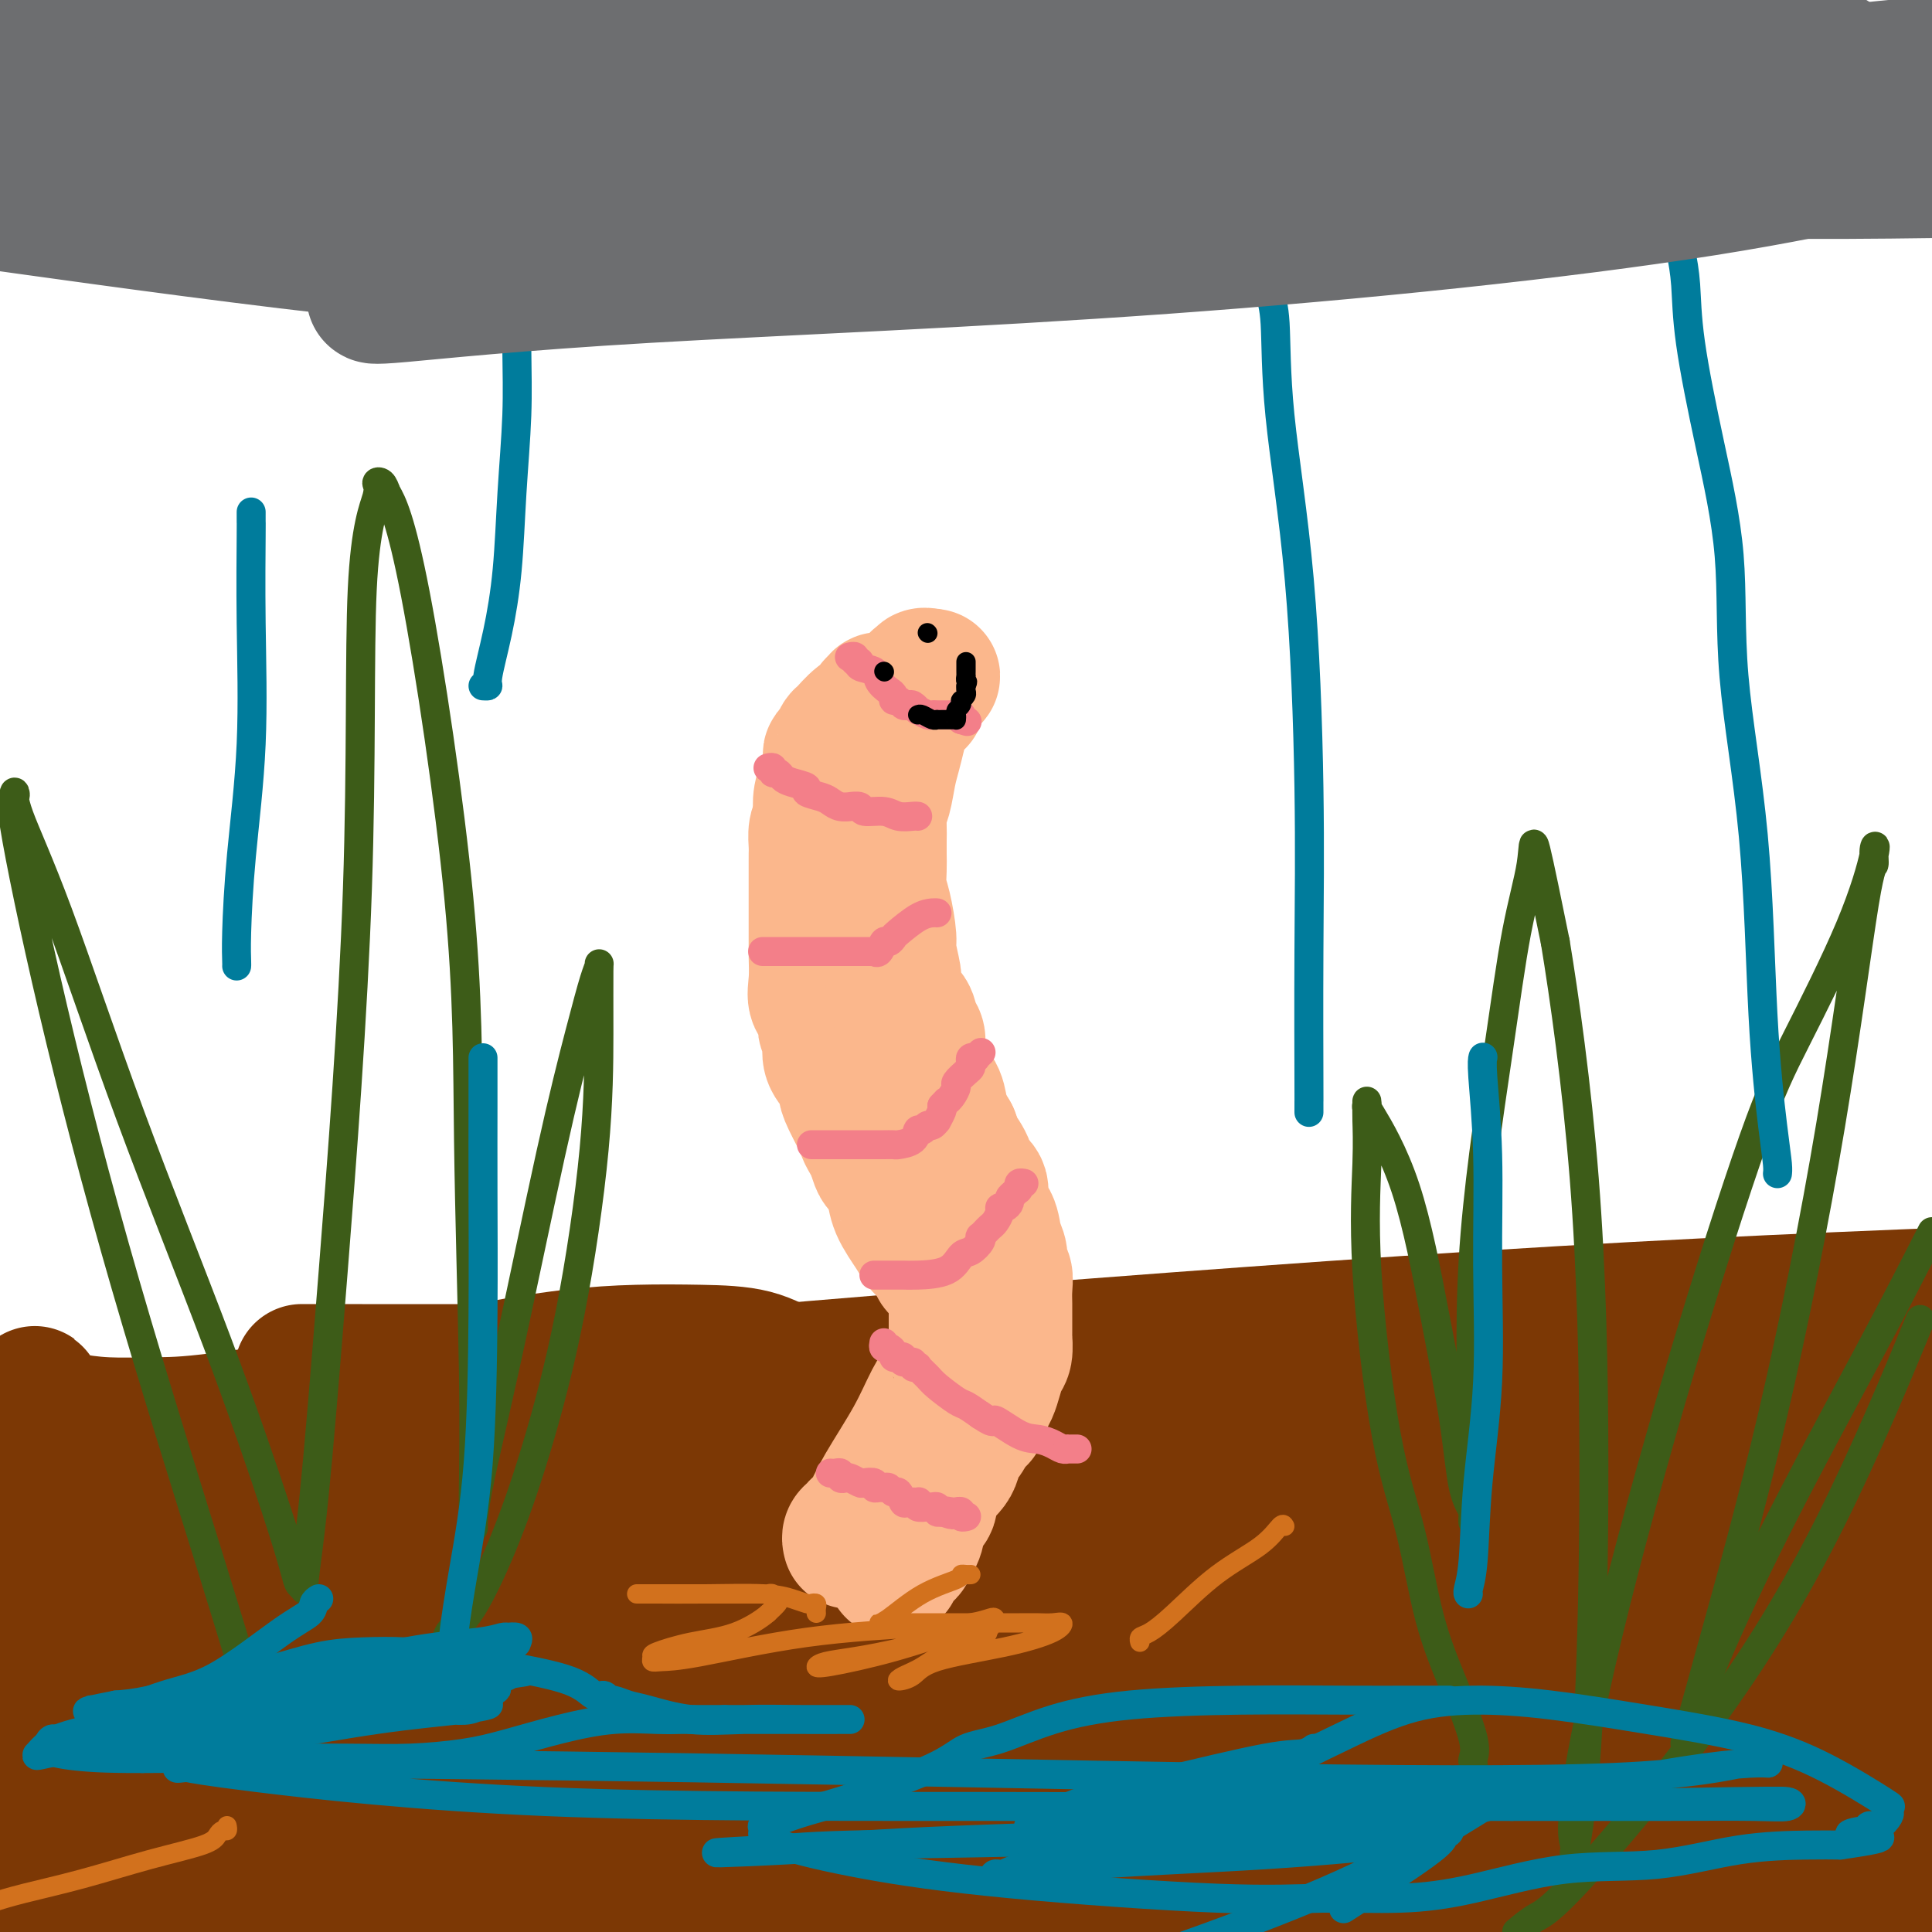 <svg viewBox='0 0 400 400' version='1.1' xmlns='http://www.w3.org/2000/svg' xmlns:xlink='http://www.w3.org/1999/xlink'><g fill='none' stroke='#7C3805' stroke-width='28' stroke-linecap='round' stroke-linejoin='round'><path d='M137,289c-0.031,-0.170 -0.062,-0.340 -1,0c-0.938,0.340 -2.782,1.190 -4,2c-1.218,0.810 -1.810,1.582 -6,3c-4.190,1.418 -11.979,3.483 -21,6c-9.021,2.517 -19.275,5.485 -33,9c-13.725,3.515 -30.921,7.576 -44,11c-13.079,3.424 -22.039,6.212 -31,9'/><path d='M7,373c-1.569,-0.285 -3.138,-0.569 0,0c3.138,0.569 10.982,1.992 19,3c8.018,1.008 16.208,1.603 29,2c12.792,0.397 30.186,0.597 46,0c15.814,-0.597 30.049,-1.991 50,-3c19.951,-1.009 45.618,-1.633 61,-2c15.382,-0.367 20.477,-0.476 27,-1c6.523,-0.524 14.473,-1.464 22,-2c7.527,-0.536 14.631,-0.668 22,-1c7.369,-0.332 15.004,-0.862 22,-1c6.996,-0.138 13.354,0.117 20,0c6.646,-0.117 13.580,-0.607 19,-1c5.420,-0.393 9.325,-0.688 14,-1c4.675,-0.312 10.119,-0.640 14,-1c3.881,-0.360 6.199,-0.751 10,-1c3.801,-0.249 9.086,-0.357 14,-1c4.914,-0.643 9.457,-1.822 14,-3'/><path d='M359,380c3.853,-0.505 7.706,-1.010 0,0c-7.706,1.010 -26.970,3.535 -44,5c-17.030,1.465 -31.826,1.871 -43,2c-11.174,0.129 -18.725,-0.017 -25,0c-6.275,0.017 -11.275,0.198 -15,0c-3.725,-0.198 -6.174,-0.773 -8,-1c-1.826,-0.227 -3.028,-0.104 -4,0c-0.972,0.104 -1.715,0.189 -2,0c-0.285,-0.189 -0.112,-0.653 0,-1c0.112,-0.347 0.163,-0.576 3,-1c2.837,-0.424 8.462,-1.041 17,-2c8.538,-0.959 19.991,-2.258 37,-3c17.009,-0.742 39.574,-0.926 62,-1c22.426,-0.074 44.713,-0.037 67,0'/><path d='M345,387c6.991,0.001 13.982,0.001 0,0c-13.982,-0.001 -48.937,-0.004 -75,0c-26.063,0.004 -43.234,0.015 -54,0c-10.766,-0.015 -15.127,-0.056 -18,0c-2.873,0.056 -4.259,0.209 -4,0c0.259,-0.209 2.164,-0.780 3,-1c0.836,-0.220 0.602,-0.089 6,0c5.398,0.089 16.426,0.137 33,0c16.574,-0.137 38.693,-0.460 63,1c24.307,1.460 50.802,4.703 70,7c19.198,2.297 31.099,3.649 43,5'/><path d='M186,397c4.313,0.398 8.625,0.797 0,0c-8.625,-0.797 -30.188,-2.788 -44,-4c-13.812,-1.212 -19.872,-1.644 -26,-2c-6.128,-0.356 -12.325,-0.635 -18,-1c-5.675,-0.365 -10.827,-0.815 -16,-1c-5.173,-0.185 -10.367,-0.106 -16,0c-5.633,0.106 -11.706,0.240 -15,0c-3.294,-0.240 -3.808,-0.852 -4,-1c-0.192,-0.148 -0.060,0.170 0,0c0.060,-0.170 0.049,-0.826 0,-1c-0.049,-0.174 -0.135,0.134 2,0c2.135,-0.134 6.492,-0.709 7,-1c0.508,-0.291 -2.834,-0.299 11,0c13.834,0.299 44.844,0.903 71,2c26.156,1.097 47.457,2.685 69,4c21.543,1.315 43.329,2.356 57,3c13.671,0.644 19.229,0.891 22,1c2.771,0.109 2.757,0.080 3,0c0.243,-0.080 0.745,-0.211 1,0c0.255,0.211 0.265,0.764 0,1c-0.265,0.236 -0.803,0.156 -1,0c-0.197,-0.156 -0.053,-0.388 -3,0c-2.947,0.388 -8.985,1.397 -20,2c-11.015,0.603 -27.008,0.802 -43,1'/><path d='M4,396c2.750,0.417 5.500,0.833 0,0c-5.500,-0.833 -19.250,-2.917 -33,-5'/><path d='M14,355c-1.722,0.404 -3.445,0.808 0,0c3.445,-0.808 12.057,-2.829 18,-4c5.943,-1.171 9.216,-1.492 13,-2c3.784,-0.508 8.077,-1.202 11,-2c2.923,-0.798 4.475,-1.699 5,-2c0.525,-0.301 0.022,-0.000 0,0c-0.022,0.000 0.437,-0.299 0,0c-0.437,0.299 -1.769,1.196 -3,2c-1.231,0.804 -2.361,1.514 -6,3c-3.639,1.486 -9.787,3.746 -18,8c-8.213,4.254 -18.489,10.501 -27,15c-8.511,4.499 -15.255,7.249 -22,10'/><path d='M23,384c-3.435,0.348 -6.869,0.696 0,0c6.869,-0.696 24.042,-2.435 38,-4c13.958,-1.565 24.703,-2.955 33,-4c8.297,-1.045 14.147,-1.744 17,-2c2.853,-0.256 2.709,-0.068 3,0c0.291,0.068 1.019,0.017 1,0c-0.019,-0.017 -0.783,-0.000 -1,0c-0.217,0.000 0.113,-0.017 -2,0c-2.113,0.017 -6.669,0.066 -12,0c-5.331,-0.066 -11.435,-0.249 -23,-1c-11.565,-0.751 -28.590,-2.072 -44,-4c-15.410,-1.928 -29.205,-4.464 -43,-7'/><path d='M35,334c-6.147,0.536 -12.294,1.072 0,0c12.294,-1.072 43.028,-3.751 68,-5c24.972,-1.249 44.181,-1.066 62,-1c17.819,0.066 34.250,0.016 45,0c10.750,-0.016 15.821,0.003 20,0c4.179,-0.003 7.467,-0.026 10,0c2.533,0.026 4.311,0.102 3,0c-1.311,-0.102 -5.710,-0.381 -5,0c0.710,0.381 6.531,1.422 -11,0c-17.531,-1.422 -58.412,-5.306 -92,-8c-33.588,-2.694 -59.882,-4.198 -86,-6c-26.118,-1.802 -52.059,-3.901 -78,-6'/><path d='M68,298c-10.462,-1.359 -20.924,-2.718 0,0c20.924,2.718 73.234,9.513 99,13c25.766,3.487 24.989,3.666 27,4c2.011,0.334 6.811,0.824 9,1c2.189,0.176 1.768,0.037 2,0c0.232,-0.037 1.117,0.029 1,0c-0.117,-0.029 -1.236,-0.151 -5,0c-3.764,0.151 -10.174,0.577 -24,0c-13.826,-0.577 -35.069,-2.155 -59,-4c-23.931,-1.845 -50.552,-3.956 -79,-7c-28.448,-3.044 -58.724,-7.022 -89,-11'/><path d='M75,284c-10.842,-0.008 -21.684,-0.016 0,0c21.684,0.016 75.895,0.056 119,0c43.105,-0.056 75.104,-0.208 100,0c24.896,0.208 42.688,0.775 53,1c10.312,0.225 13.143,0.107 15,0c1.857,-0.107 2.738,-0.202 3,0c0.262,0.202 -0.097,0.702 0,1c0.097,0.298 0.648,0.395 -2,1c-2.648,0.605 -8.495,1.718 -22,3c-13.505,1.282 -34.667,2.734 -60,4c-25.333,1.266 -54.836,2.345 -83,3c-28.164,0.655 -54.990,0.884 -75,1c-20.010,0.116 -33.204,0.118 -40,0c-6.796,-0.118 -7.192,-0.355 -9,0c-1.808,0.355 -5.026,1.302 -2,0c3.026,-1.302 12.296,-4.854 33,-8c20.704,-3.146 52.844,-5.885 92,-9c39.156,-3.115 85.330,-6.604 126,-9c40.670,-2.396 75.835,-3.698 111,-5'/><path d='M364,292c7.005,-1.199 14.010,-2.398 0,0c-14.010,2.398 -49.035,8.394 -81,13c-31.965,4.606 -60.872,7.822 -86,10c-25.128,2.178 -46.479,3.316 -59,4c-12.521,0.684 -16.213,0.913 -18,1c-1.787,0.087 -1.669,0.033 -2,0c-0.331,-0.033 -1.109,-0.045 -1,0c0.109,0.045 1.107,0.147 2,0c0.893,-0.147 1.683,-0.545 12,-2c10.317,-1.455 30.162,-3.969 62,-6c31.838,-2.031 75.668,-3.580 120,-5c44.332,-1.420 89.166,-2.710 134,-4'/><path d='M305,340c8.386,-0.340 16.771,-0.679 0,0c-16.771,0.679 -58.700,2.378 -83,3c-24.300,0.622 -30.972,0.168 -35,0c-4.028,-0.168 -5.412,-0.049 -6,0c-0.588,0.049 -0.378,0.030 3,-2c3.378,-2.030 9.926,-6.070 28,-12c18.074,-5.930 47.674,-13.750 82,-20c34.326,-6.250 73.379,-10.928 105,-15c31.621,-4.072 55.811,-7.536 80,-11'/><path d='M343,338c5.820,-1.556 11.640,-3.113 0,0c-11.640,3.113 -40.741,10.894 -57,15c-16.259,4.106 -19.675,4.537 -22,5c-2.325,0.463 -3.558,0.957 -4,1c-0.442,0.043 -0.094,-0.365 1,-2c1.094,-1.635 2.934,-4.499 4,-6c1.066,-1.501 1.357,-1.641 5,-6c3.643,-4.359 10.637,-12.936 17,-20c6.363,-7.064 12.096,-12.613 18,-18c5.904,-5.387 11.978,-10.610 15,-13c3.022,-2.390 2.991,-1.945 3,-2c0.009,-0.055 0.058,-0.609 0,-1c-0.058,-0.391 -0.223,-0.617 0,1c0.223,1.617 0.834,5.078 0,10c-0.834,4.922 -3.114,11.304 -5,17c-1.886,5.696 -3.378,10.704 -5,15c-1.622,4.296 -3.375,7.879 -4,10c-0.625,2.121 -0.121,2.779 0,3c0.121,0.221 -0.141,0.005 0,0c0.141,-0.005 0.686,0.201 1,0c0.314,-0.201 0.398,-0.809 3,-3c2.602,-2.191 7.722,-5.965 13,-11c5.278,-5.035 10.715,-11.333 16,-17c5.285,-5.667 10.416,-10.705 14,-15c3.584,-4.295 5.619,-7.849 7,-10c1.381,-2.151 2.109,-2.900 1,-1c-1.109,1.900 -4.054,6.450 -7,11'/><path d='M357,301c-3.440,6.467 -9.041,17.634 -16,29c-6.959,11.366 -15.278,22.930 -22,35c-6.722,12.070 -11.848,24.645 -14,30c-2.152,5.355 -1.331,3.490 -1,3c0.331,-0.490 0.171,0.394 0,1c-0.171,0.606 -0.351,0.935 1,0c1.351,-0.935 4.235,-3.132 9,-9c4.765,-5.868 11.410,-15.407 22,-28c10.590,-12.593 25.125,-28.242 35,-39c9.875,-10.758 15.090,-16.627 19,-20c3.910,-3.373 6.516,-4.250 8,-6c1.484,-1.750 1.845,-4.372 1,-1c-0.845,3.372 -2.895,12.739 -5,21c-2.105,8.261 -4.263,15.415 -6,22c-1.737,6.585 -3.051,12.601 -4,16c-0.949,3.399 -1.533,4.182 -2,5c-0.467,0.818 -0.819,1.671 -1,2c-0.181,0.329 -0.192,0.133 1,-2c1.192,-2.133 3.585,-6.203 5,-10c1.415,-3.797 1.850,-7.322 3,-11c1.150,-3.678 3.015,-7.510 4,-10c0.985,-2.490 1.089,-3.636 1,-5c-0.089,-1.364 -0.370,-2.944 0,-3c0.370,-0.056 1.391,1.413 0,6c-1.391,4.587 -5.196,12.294 -9,20'/><path d='M386,347c-4.107,9.248 -9.875,19.369 -15,27c-5.125,7.631 -9.606,12.771 -12,16c-2.394,3.229 -2.701,4.547 -3,5c-0.299,0.453 -0.589,0.040 -1,0c-0.411,-0.040 -0.944,0.291 -1,0c-0.056,-0.291 0.363,-1.205 -1,-4c-1.363,-2.795 -4.508,-7.473 -6,-10c-1.492,-2.527 -1.330,-2.905 -2,-3c-0.670,-0.095 -2.173,0.094 -3,0c-0.827,-0.094 -0.978,-0.469 -3,-1c-2.022,-0.531 -5.916,-1.218 -12,-2c-6.084,-0.782 -14.360,-1.659 -27,-2c-12.640,-0.341 -29.646,-0.145 -47,0c-17.354,0.145 -35.057,0.240 -49,1c-13.943,0.760 -24.124,2.184 -32,3c-7.876,0.816 -13.445,1.023 -16,1c-2.555,-0.023 -2.095,-0.277 -3,0c-0.905,0.277 -3.176,1.085 -1,0c2.176,-1.085 8.800,-4.064 24,-8c15.200,-3.936 38.977,-8.829 70,-13c31.023,-4.171 69.292,-7.620 100,-10c30.708,-2.380 53.854,-3.690 77,-5'/><path d='M370,354c4.093,-0.279 8.185,-0.558 0,0c-8.185,0.558 -28.649,1.953 -43,3c-14.351,1.047 -22.591,1.744 -29,2c-6.409,0.256 -10.987,0.069 -14,0c-3.013,-0.069 -4.461,-0.021 -6,0c-1.539,0.021 -3.167,0.016 -4,0c-0.833,-0.016 -0.869,-0.041 -1,0c-0.131,0.041 -0.357,0.148 -1,0c-0.643,-0.148 -1.704,-0.551 2,-2c3.704,-1.449 12.174,-3.943 22,-7c9.826,-3.057 21.007,-6.676 31,-9c9.993,-2.324 18.797,-3.353 23,-4c4.203,-0.647 3.806,-0.913 4,-1c0.194,-0.087 0.978,0.003 1,0c0.022,-0.003 -0.718,-0.101 -1,0c-0.282,0.101 -0.108,0.400 -3,2c-2.892,1.600 -8.852,4.503 -17,8c-8.148,3.497 -18.486,7.590 -31,12c-12.514,4.410 -27.205,9.137 -42,13c-14.795,3.863 -29.693,6.862 -49,9c-19.307,2.138 -43.022,3.417 -57,4c-13.978,0.583 -18.218,0.472 -24,0c-5.782,-0.472 -13.105,-1.303 -20,-2c-6.895,-0.697 -13.363,-1.258 -20,-2c-6.637,-0.742 -13.441,-1.663 -21,-2c-7.559,-0.337 -15.871,-0.090 -23,0c-7.129,0.090 -13.076,0.024 -17,0c-3.924,-0.024 -5.826,-0.007 -7,0c-1.174,0.007 -1.621,0.002 -2,0c-0.379,-0.002 -0.689,-0.001 -1,0'/><path d='M20,378c-7.961,-0.008 -2.862,-0.027 -1,0c1.862,0.027 0.489,0.100 -2,0c-2.489,-0.100 -6.093,-0.373 -9,0c-2.907,0.373 -5.116,1.392 -7,2c-1.884,0.608 -3.442,0.804 -5,1'/><path d='M15,386c-0.542,-0.000 -1.085,-0.000 0,0c1.085,0.000 3.796,0.000 5,0c1.204,-0.000 0.901,-0.000 1,0c0.099,0.000 0.600,0.000 1,0c0.400,-0.000 0.699,-0.000 1,0c0.301,0.000 0.606,0.000 1,0c0.394,-0.000 0.879,-0.001 1,0c0.121,0.001 -0.123,0.005 0,0c0.123,-0.005 0.612,-0.017 1,0c0.388,0.017 0.677,0.064 1,0c0.323,-0.064 0.682,-0.237 1,0c0.318,0.237 0.596,0.886 1,1c0.404,0.114 0.936,-0.305 1,0c0.064,0.305 -0.339,1.336 0,2c0.339,0.664 1.421,0.961 2,1c0.579,0.039 0.656,-0.182 1,0c0.344,0.182 0.955,0.766 1,1c0.045,0.234 -0.478,0.117 -1,0'/><path d='M33,391c0.811,0.619 -0.662,-0.333 -3,-2c-2.338,-1.667 -5.539,-4.047 -9,-7c-3.461,-2.953 -7.180,-6.477 -10,-9c-2.820,-2.523 -4.741,-4.043 -6,-5c-1.259,-0.957 -1.855,-1.350 -2,-2c-0.145,-0.650 0.162,-1.557 0,-2c-0.162,-0.443 -0.791,-0.424 -1,-1c-0.209,-0.576 0.003,-1.748 0,-3c-0.003,-1.252 -0.221,-2.583 0,-4c0.221,-1.417 0.881,-2.920 1,-5c0.119,-2.080 -0.304,-4.739 0,-7c0.304,-2.261 1.335,-4.125 2,-6c0.665,-1.875 0.963,-3.762 1,-6c0.037,-2.238 -0.186,-4.827 0,-7c0.186,-2.173 0.782,-3.930 1,-5c0.218,-1.070 0.058,-1.453 0,-2c-0.058,-0.547 -0.016,-1.256 0,-2c0.016,-0.744 0.004,-1.522 0,-2c-0.004,-0.478 -0.000,-0.658 0,-1c0.000,-0.342 -0.004,-0.848 0,-1c0.004,-0.152 0.015,0.051 0,0c-0.015,-0.051 -0.057,-0.355 0,-1c0.057,-0.645 0.212,-1.630 0,-3c-0.212,-1.370 -0.789,-3.123 -1,-5c-0.211,-1.877 -0.054,-3.876 0,-5c0.054,-1.124 0.004,-1.374 0,-2c-0.004,-0.626 0.037,-1.630 0,-2c-0.037,-0.370 -0.154,-0.106 0,0c0.154,0.106 0.577,0.053 1,0'/><path d='M7,294c0.631,-10.679 -0.291,-2.875 0,0c0.291,2.875 1.796,0.823 3,0c1.204,-0.823 2.108,-0.417 4,0c1.892,0.417 4.773,0.846 8,1c3.227,0.154 6.801,0.035 10,0c3.199,-0.035 6.023,0.015 14,-1c7.977,-1.015 21.108,-3.095 31,-5c9.892,-1.905 16.545,-3.634 23,-5c6.455,-1.366 12.712,-2.370 18,-3c5.288,-0.630 9.606,-0.888 14,-1c4.394,-0.112 8.863,-0.079 13,0c4.137,0.079 7.942,0.205 11,1c3.058,0.795 5.368,2.259 7,3c1.632,0.741 2.585,0.761 3,1c0.415,0.239 0.290,0.699 1,1c0.710,0.301 2.253,0.443 3,1c0.747,0.557 0.699,1.529 1,2c0.301,0.471 0.952,0.440 1,1c0.048,0.560 -0.506,1.712 -2,4c-1.494,2.288 -3.928,5.713 -8,9c-4.072,3.287 -9.781,6.435 -18,10c-8.219,3.565 -18.946,7.546 -30,11c-11.054,3.454 -22.434,6.379 -33,9c-10.566,2.621 -20.319,4.937 -29,7c-8.681,2.063 -16.291,3.873 -23,5c-6.709,1.127 -12.516,1.571 -17,2c-4.484,0.429 -7.646,0.844 -9,1c-1.354,0.156 -0.899,0.052 -1,0c-0.101,-0.052 -0.758,-0.052 -1,0c-0.242,0.052 -0.069,0.158 1,0c1.069,-0.158 3.035,-0.579 5,-1'/><path d='M7,347c5.277,-1.332 16.468,-4.161 34,-6c17.532,-1.839 41.404,-2.688 69,-3c27.596,-0.312 58.917,-0.088 84,0c25.083,0.088 43.929,0.038 55,0c11.071,-0.038 14.367,-0.065 16,0c1.633,0.065 1.604,0.221 2,0c0.396,-0.221 1.217,-0.819 -1,0c-2.217,0.819 -7.473,3.057 -12,5c-4.527,1.943 -8.326,3.592 -27,5c-18.674,1.408 -52.222,2.573 -76,3c-23.778,0.427 -37.786,0.114 -49,0c-11.214,-0.114 -19.632,-0.030 -25,0c-5.368,0.030 -7.684,0.005 -9,0c-1.316,-0.005 -1.632,0.010 -2,0c-0.368,-0.010 -0.789,-0.045 -1,0c-0.211,0.045 -0.211,0.171 1,0c1.211,-0.171 3.635,-0.638 11,-1c7.365,-0.362 19.672,-0.620 41,-1c21.328,-0.380 51.677,-0.884 94,1c42.323,1.884 96.620,6.154 120,8c23.380,1.846 15.844,1.268 14,1c-1.844,-0.268 2.003,-0.226 2,0c-0.003,0.226 -3.858,0.636 -18,1c-14.142,0.364 -38.571,0.682 -63,1'/><path d='M267,361c-15.814,0.311 -15.848,0.087 -31,0c-15.152,-0.087 -45.423,-0.037 -71,0c-25.577,0.037 -46.461,0.063 -63,-1c-16.539,-1.063 -28.732,-3.213 -35,-4c-6.268,-0.787 -6.611,-0.212 -7,0c-0.389,0.212 -0.826,0.061 -1,0c-0.174,-0.061 -0.087,-0.030 0,0'/></g>
<g fill='none' stroke='#FBB78C' stroke-width='28' stroke-linecap='round' stroke-linejoin='round'><path d='M176,319c0.024,0.092 0.048,0.183 0,0c-0.048,-0.183 -0.168,-0.641 0,-1c0.168,-0.359 0.626,-0.618 1,-1c0.374,-0.382 0.666,-0.886 1,-1c0.334,-0.114 0.711,0.161 1,0c0.289,-0.161 0.489,-0.758 1,-2c0.511,-1.242 1.332,-3.128 3,-6c1.668,-2.872 4.184,-6.728 6,-10c1.816,-3.272 2.931,-5.958 4,-8c1.069,-2.042 2.090,-3.438 3,-5c0.910,-1.562 1.708,-3.290 2,-4c0.292,-0.710 0.078,-0.402 0,-1c-0.078,-0.598 -0.021,-2.100 0,-3c0.021,-0.900 0.006,-1.196 0,-2c-0.006,-0.804 -0.004,-2.116 0,-3c0.004,-0.884 0.008,-1.340 0,-2c-0.008,-0.660 -0.030,-1.524 0,-2c0.030,-0.476 0.111,-0.564 0,-1c-0.111,-0.436 -0.414,-1.219 -1,-2c-0.586,-0.781 -1.454,-1.562 -2,-2c-0.546,-0.438 -0.770,-0.535 -1,-1c-0.230,-0.465 -0.467,-1.297 -1,-2c-0.533,-0.703 -1.361,-1.276 -2,-2c-0.639,-0.724 -1.088,-1.599 -2,-3c-0.912,-1.401 -2.286,-3.330 -3,-5c-0.714,-1.670 -0.769,-3.083 -1,-4c-0.231,-0.917 -0.639,-1.339 -1,-2c-0.361,-0.661 -0.674,-1.563 -1,-2c-0.326,-0.437 -0.665,-0.411 -1,-1c-0.335,-0.589 -0.668,-1.795 -1,-3'/><path d='M181,238c-2.760,-4.757 -1.661,-3.150 -2,-4c-0.339,-0.850 -2.115,-4.158 -3,-6c-0.885,-1.842 -0.878,-2.220 -1,-3c-0.122,-0.780 -0.371,-1.964 -1,-3c-0.629,-1.036 -1.636,-1.926 -2,-3c-0.364,-1.074 -0.084,-2.332 0,-3c0.084,-0.668 -0.028,-0.746 0,-1c0.028,-0.254 0.196,-0.686 0,-1c-0.196,-0.314 -0.756,-0.511 -1,-1c-0.244,-0.489 -0.170,-1.269 0,-2c0.170,-0.731 0.438,-1.413 0,-2c-0.438,-0.587 -1.581,-1.078 -2,-2c-0.419,-0.922 -0.112,-2.275 0,-4c0.112,-1.725 0.030,-3.821 0,-5c-0.030,-1.179 -0.008,-1.442 0,-2c0.008,-0.558 0.002,-1.410 0,-2c-0.002,-0.590 -0.001,-0.917 0,-1c0.001,-0.083 0.000,0.077 0,0c-0.000,-0.077 -0.000,-0.391 0,-1c0.000,-0.609 0.000,-1.511 0,-2c-0.000,-0.489 -0.000,-0.563 0,-1c0.000,-0.437 -0.000,-1.237 0,-2c0.000,-0.763 0.000,-1.490 0,-2c-0.000,-0.510 -0.000,-0.805 0,-1c0.000,-0.195 0.000,-0.292 0,-1c-0.000,-0.708 -0.001,-2.028 0,-3c0.001,-0.972 0.003,-1.598 0,-2c-0.003,-0.402 -0.011,-0.582 0,-1c0.011,-0.418 0.041,-1.074 0,-2c-0.041,-0.926 -0.155,-2.122 0,-3c0.155,-0.878 0.577,-1.439 1,-2'/><path d='M170,170c0.172,-6.333 0.102,-3.665 0,-3c-0.102,0.665 -0.238,-0.671 0,-2c0.238,-1.329 0.849,-2.650 1,-3c0.151,-0.350 -0.156,0.271 0,0c0.156,-0.271 0.777,-1.433 1,-2c0.223,-0.567 0.049,-0.537 0,-1c-0.049,-0.463 0.027,-1.418 0,-2c-0.027,-0.582 -0.157,-0.793 0,-1c0.157,-0.207 0.600,-0.412 1,-1c0.400,-0.588 0.758,-1.559 1,-2c0.242,-0.441 0.370,-0.352 1,-1c0.630,-0.648 1.762,-2.034 3,-3c1.238,-0.966 2.583,-1.513 3,-2c0.417,-0.487 -0.093,-0.914 0,-1c0.093,-0.086 0.791,0.167 1,0c0.209,-0.167 -0.069,-0.756 0,-1c0.069,-0.244 0.487,-0.143 1,0c0.513,0.143 1.122,0.326 2,0c0.878,-0.326 2.024,-1.163 3,-2c0.976,-0.837 1.782,-1.675 2,-2c0.218,-0.325 -0.152,-0.137 0,0c0.152,0.137 0.824,0.222 1,0c0.176,-0.222 -0.145,-0.752 0,-1c0.145,-0.248 0.756,-0.214 1,0c0.244,0.214 0.122,0.607 0,1'/><path d='M192,141c2.541,-1.889 -0.106,-0.610 -1,0c-0.894,0.610 -0.036,0.551 0,1c0.036,0.449 -0.750,1.407 -1,2c-0.250,0.593 0.035,0.823 0,1c-0.035,0.177 -0.391,0.303 -1,1c-0.609,0.697 -1.472,1.965 -2,3c-0.528,1.035 -0.720,1.838 -1,3c-0.280,1.162 -0.650,2.685 -1,4c-0.350,1.315 -0.682,2.424 -1,4c-0.318,1.576 -0.621,3.619 -1,5c-0.379,1.381 -0.833,2.101 -1,3c-0.167,0.899 -0.045,1.977 0,3c0.045,1.023 0.015,1.993 0,3c-0.015,1.007 -0.014,2.052 0,3c0.014,0.948 0.041,1.798 0,3c-0.041,1.202 -0.151,2.757 0,4c0.151,1.243 0.562,2.176 1,4c0.438,1.824 0.904,4.541 1,6c0.096,1.459 -0.178,1.660 0,3c0.178,1.340 0.807,3.819 1,5c0.193,1.181 -0.049,1.064 0,2c0.049,0.936 0.391,2.925 1,4c0.609,1.075 1.487,1.235 2,2c0.513,0.765 0.661,2.133 1,3c0.339,0.867 0.868,1.231 1,2c0.132,0.769 -0.134,1.941 0,3c0.134,1.059 0.669,2.005 1,3c0.331,0.995 0.460,2.040 1,3c0.540,0.960 1.492,1.835 2,3c0.508,1.165 0.574,2.618 1,4c0.426,1.382 1.213,2.691 2,4'/><path d='M197,235c1.814,4.718 0.848,3.014 1,3c0.152,-0.014 1.421,1.660 2,3c0.579,1.340 0.470,2.344 1,3c0.530,0.656 1.701,0.965 2,2c0.299,1.035 -0.275,2.796 0,4c0.275,1.204 1.398,1.851 2,3c0.602,1.149 0.683,2.800 1,4c0.317,1.200 0.870,1.949 1,3c0.130,1.051 -0.161,2.406 0,3c0.161,0.594 0.775,0.429 1,1c0.225,0.571 0.060,1.877 0,3c-0.060,1.123 -0.015,2.062 0,3c0.015,0.938 0.001,1.875 0,3c-0.001,1.125 0.011,2.440 0,3c-0.011,0.560 -0.044,0.367 0,1c0.044,0.633 0.167,2.094 0,3c-0.167,0.906 -0.622,1.258 -1,2c-0.378,0.742 -0.679,1.872 -1,3c-0.321,1.128 -0.663,2.252 -1,3c-0.337,0.748 -0.668,1.121 -1,2c-0.332,0.879 -0.666,2.264 -1,3c-0.334,0.736 -0.667,0.825 -1,1c-0.333,0.175 -0.665,0.438 -1,1c-0.335,0.562 -0.675,1.424 -1,2c-0.325,0.576 -0.637,0.865 -1,1c-0.363,0.135 -0.776,0.116 -1,1c-0.224,0.884 -0.259,2.671 -1,4c-0.741,1.329 -2.188,2.202 -3,3c-0.812,0.798 -0.988,1.523 -1,2c-0.012,0.477 0.139,0.708 0,1c-0.139,0.292 -0.570,0.646 -1,1'/><path d='M192,310c-2.509,4.793 -0.780,1.774 0,1c0.780,-0.774 0.612,0.697 0,1c-0.612,0.303 -1.667,-0.561 -2,0c-0.333,0.561 0.055,2.545 0,4c-0.055,1.455 -0.554,2.379 -1,3c-0.446,0.621 -0.840,0.940 -1,1c-0.160,0.060 -0.085,-0.139 0,0c0.085,0.139 0.180,0.615 0,1c-0.180,0.385 -0.637,0.678 -1,1c-0.363,0.322 -0.633,0.674 -1,1c-0.367,0.326 -0.829,0.626 -1,1c-0.171,0.374 -0.049,0.821 0,1c0.049,0.179 0.024,0.089 0,0'/></g>
<g fill='none' stroke='#F37F89' stroke-width='6' stroke-linecap='round' stroke-linejoin='round'><path d='M176,136c-0.123,0.032 -0.246,0.064 0,0c0.246,-0.064 0.861,-0.225 1,0c0.139,0.225 -0.199,0.837 0,1c0.199,0.163 0.936,-0.121 1,0c0.064,0.121 -0.543,0.648 0,1c0.543,0.352 2.236,0.529 3,1c0.764,0.471 0.600,1.235 1,2c0.400,0.765 1.364,1.529 2,2c0.636,0.471 0.944,0.648 1,1c0.056,0.352 -0.140,0.878 0,1c0.140,0.122 0.616,-0.159 1,0c0.384,0.159 0.675,0.760 1,1c0.325,0.240 0.682,0.121 1,0c0.318,-0.121 0.596,-0.243 1,0c0.404,0.243 0.934,0.850 1,1c0.066,0.150 -0.333,-0.156 0,0c0.333,0.156 1.399,0.774 2,1c0.601,0.226 0.739,0.061 1,0c0.261,-0.061 0.647,-0.016 1,0c0.353,0.016 0.673,0.004 1,0c0.327,-0.004 0.662,0.002 1,0c0.338,-0.002 0.678,-0.011 1,0c0.322,0.011 0.625,0.041 1,0c0.375,-0.041 0.821,-0.155 1,0c0.179,0.155 0.089,0.577 0,1'/><path d='M199,149c2.167,0.667 1.083,0.333 0,0'/><path d='M159,159c0.447,-0.120 0.895,-0.239 1,0c0.105,0.239 -0.132,0.838 0,1c0.132,0.162 0.631,-0.111 1,0c0.369,0.111 0.606,0.607 1,1c0.394,0.393 0.945,0.682 2,1c1.055,0.318 2.614,0.663 3,1c0.386,0.337 -0.400,0.665 0,1c0.400,0.335 1.986,0.679 3,1c1.014,0.321 1.456,0.621 2,1c0.544,0.379 1.190,0.838 2,1c0.810,0.162 1.785,0.028 2,0c0.215,-0.028 -0.330,0.049 0,0c0.330,-0.049 1.535,-0.223 2,0c0.465,0.223 0.191,0.844 1,1c0.809,0.156 2.700,-0.154 4,0c1.300,0.154 2.009,0.773 3,1c0.991,0.227 2.266,0.061 3,0c0.734,-0.061 0.928,-0.016 1,0c0.072,0.016 0.020,0.005 0,0c-0.020,-0.005 -0.010,-0.002 0,0'/><path d='M158,197c-0.097,-0.000 -0.195,-0.000 0,0c0.195,0.000 0.681,0.000 1,0c0.319,-0.000 0.470,-0.000 1,0c0.530,0.000 1.440,0.000 2,0c0.560,-0.000 0.769,-0.000 1,0c0.231,0.000 0.484,0.000 1,0c0.516,-0.000 1.294,-0.000 2,0c0.706,0.000 1.341,0.000 2,0c0.659,-0.000 1.342,-0.000 2,0c0.658,0.000 1.289,0.000 2,0c0.711,-0.000 1.500,-0.000 2,0c0.500,0.000 0.711,0.000 1,0c0.289,-0.000 0.654,-0.000 1,0c0.346,0.000 0.671,0.000 1,0c0.329,-0.000 0.662,-0.001 1,0c0.338,0.001 0.682,0.002 1,0c0.318,-0.002 0.610,-0.008 1,0c0.390,0.008 0.878,0.031 1,0c0.122,-0.031 -0.121,-0.117 0,0c0.121,0.117 0.607,0.437 1,0c0.393,-0.437 0.692,-1.630 1,-2c0.308,-0.370 0.625,0.083 1,0c0.375,-0.083 0.808,-0.702 1,-1c0.192,-0.298 0.143,-0.276 1,-1c0.857,-0.724 2.622,-2.194 4,-3c1.378,-0.806 2.371,-0.948 3,-1c0.629,-0.052 0.894,-0.015 1,0c0.106,0.015 0.053,0.007 0,0'/><path d='M168,237c0.371,-0.000 0.742,-0.000 1,0c0.258,0.000 0.401,0.000 1,0c0.599,-0.000 1.652,-0.000 2,0c0.348,0.000 -0.009,0.000 0,0c0.009,-0.000 0.384,-0.000 1,0c0.616,0.000 1.473,0.000 2,0c0.527,-0.000 0.723,-0.000 1,0c0.277,0.000 0.634,0.000 1,0c0.366,-0.000 0.742,-0.000 1,0c0.258,0.000 0.396,0.000 1,0c0.604,-0.000 1.672,-0.000 2,0c0.328,0.000 -0.083,0.000 0,0c0.083,-0.000 0.660,-0.002 1,0c0.340,0.002 0.444,0.007 1,0c0.556,-0.007 1.563,-0.025 2,0c0.437,0.025 0.302,0.094 1,0c0.698,-0.094 2.228,-0.350 3,-1c0.772,-0.650 0.785,-1.695 1,-2c0.215,-0.305 0.631,0.130 1,0c0.369,-0.130 0.691,-0.826 1,-1c0.309,-0.174 0.605,0.174 1,0c0.395,-0.174 0.889,-0.871 1,-1c0.111,-0.129 -0.163,0.312 0,0c0.163,-0.312 0.761,-1.375 1,-2c0.239,-0.625 0.120,-0.813 0,-1'/><path d='M195,229c1.112,-1.279 0.893,-0.976 1,-1c0.107,-0.024 0.540,-0.373 1,-1c0.460,-0.627 0.947,-1.530 1,-2c0.053,-0.470 -0.327,-0.508 0,-1c0.327,-0.492 1.359,-1.439 2,-2c0.641,-0.561 0.889,-0.738 1,-1c0.111,-0.262 0.086,-0.610 0,-1c-0.086,-0.390 -0.233,-0.823 0,-1c0.233,-0.177 0.846,-0.099 1,0c0.154,0.099 -0.151,0.219 0,0c0.151,-0.219 0.757,-0.777 1,-1c0.243,-0.223 0.121,-0.112 0,0'/><path d='M181,264c-0.057,-0.000 -0.115,-0.000 0,0c0.115,0.000 0.401,0.000 1,0c0.599,-0.000 1.511,-0.001 2,0c0.489,0.001 0.554,0.004 1,0c0.446,-0.004 1.274,-0.013 2,0c0.726,0.013 1.351,0.050 3,0c1.649,-0.050 4.323,-0.185 6,-1c1.677,-0.815 2.358,-2.309 3,-3c0.642,-0.691 1.247,-0.580 2,-1c0.753,-0.420 1.655,-1.370 2,-2c0.345,-0.630 0.134,-0.942 0,-1c-0.134,-0.058 -0.190,0.136 0,0c0.190,-0.136 0.624,-0.601 1,-1c0.376,-0.399 0.692,-0.733 1,-1c0.308,-0.267 0.608,-0.467 1,-1c0.392,-0.533 0.875,-1.400 1,-2c0.125,-0.600 -0.107,-0.934 0,-1c0.107,-0.066 0.555,0.137 1,0c0.445,-0.137 0.889,-0.614 1,-1c0.111,-0.386 -0.111,-0.682 0,-1c0.111,-0.318 0.556,-0.659 1,-1'/><path d='M210,247c2.388,-2.718 1.358,-1.513 1,-1c-0.358,0.513 -0.044,0.333 0,0c0.044,-0.333 -0.180,-0.821 0,-1c0.180,-0.179 0.766,-0.051 1,0c0.234,0.051 0.117,0.026 0,0'/><path d='M183,278c-0.081,0.445 -0.163,0.890 0,1c0.163,0.110 0.570,-0.115 1,0c0.430,0.115 0.884,0.571 1,1c0.116,0.429 -0.105,0.832 0,1c0.105,0.168 0.535,0.101 1,0c0.465,-0.101 0.966,-0.237 1,0c0.034,0.237 -0.399,0.846 0,1c0.399,0.154 1.630,-0.149 2,0c0.370,0.149 -0.121,0.748 0,1c0.121,0.252 0.855,0.155 1,0c0.145,-0.155 -0.299,-0.369 0,0c0.299,0.369 1.343,1.320 2,2c0.657,0.680 0.929,1.090 2,2c1.071,0.910 2.942,2.322 4,3c1.058,0.678 1.302,0.622 2,1c0.698,0.378 1.849,1.189 3,2'/><path d='M203,293c3.524,2.378 2.334,0.823 3,1c0.666,0.177 3.188,2.086 5,3c1.812,0.914 2.916,0.833 4,1c1.084,0.167 2.150,0.581 3,1c0.850,0.419 1.485,0.844 2,1c0.515,0.156 0.909,0.042 1,0c0.091,-0.042 -0.120,-0.011 0,0c0.120,0.011 0.571,0.003 1,0c0.429,-0.003 0.837,-0.001 1,0c0.163,0.001 0.082,0.000 0,0'/><path d='M172,305c-0.081,-0.008 -0.162,-0.016 0,0c0.162,0.016 0.567,0.056 1,0c0.433,-0.056 0.894,-0.207 1,0c0.106,0.207 -0.142,0.774 0,1c0.142,0.226 0.673,0.112 1,0c0.327,-0.112 0.451,-0.222 1,0c0.549,0.222 1.523,0.777 2,1c0.477,0.223 0.456,0.112 1,0c0.544,-0.112 1.651,-0.227 2,0c0.349,0.227 -0.061,0.797 0,1c0.061,0.203 0.594,0.038 1,0c0.406,-0.038 0.687,0.050 1,0c0.313,-0.050 0.660,-0.238 1,0c0.340,0.238 0.673,0.901 1,1c0.327,0.099 0.648,-0.367 1,0c0.352,0.367 0.733,1.566 1,2c0.267,0.434 0.418,0.102 1,0c0.582,-0.102 1.595,0.025 2,0c0.405,-0.025 0.204,-0.204 0,0c-0.204,0.204 -0.409,0.790 0,1c0.409,0.210 1.433,0.042 2,0c0.567,-0.042 0.678,0.040 1,0c0.322,-0.040 0.856,-0.203 1,0c0.144,0.203 -0.102,0.772 0,1c0.102,0.228 0.551,0.114 1,0'/><path d='M195,313c3.741,1.237 1.595,0.331 1,0c-0.595,-0.331 0.361,-0.085 1,0c0.639,0.085 0.959,0.009 1,0c0.041,-0.009 -0.199,0.050 0,0c0.199,-0.050 0.837,-0.209 1,0c0.163,0.209 -0.148,0.787 0,1c0.148,0.213 0.757,0.061 1,0c0.243,-0.061 0.122,-0.030 0,0'/></g>
<g fill='none' stroke='#3D5C18' stroke-width='6' stroke-linecap='round' stroke-linejoin='round'><path d='M305,366c0.023,-0.363 0.047,-0.727 0,-1c-0.047,-0.273 -0.163,-0.457 0,-1c0.163,-0.543 0.607,-1.445 0,-4c-0.607,-2.555 -2.265,-6.764 -4,-11c-1.735,-4.236 -3.547,-8.500 -5,-14c-1.453,-5.500 -2.547,-12.236 -4,-18c-1.453,-5.764 -3.265,-10.556 -5,-20c-1.735,-9.444 -3.393,-23.541 -4,-34c-0.607,-10.459 -0.162,-17.282 0,-22c0.162,-4.718 0.041,-7.333 0,-9c-0.041,-1.667 -0.004,-2.387 0,-3c0.004,-0.613 -0.026,-1.119 0,-1c0.026,0.119 0.108,0.864 0,1c-0.108,0.136 -0.405,-0.337 1,2c1.405,2.337 4.514,7.483 7,15c2.486,7.517 4.351,17.405 6,26c1.649,8.595 3.083,15.897 4,22c0.917,6.103 1.319,11.008 2,14c0.681,2.992 1.642,4.073 2,5c0.358,0.927 0.111,1.702 0,2c-0.111,0.298 -0.088,0.119 0,-2c0.088,-2.119 0.241,-6.178 0,-15c-0.241,-8.822 -0.877,-22.406 0,-37c0.877,-14.594 3.265,-30.198 5,-42c1.735,-11.802 2.815,-19.803 4,-26c1.185,-6.197 2.473,-10.592 3,-14c0.527,-3.408 0.293,-5.831 1,-3c0.707,2.831 2.353,10.915 4,19'/><path d='M322,195c1.848,11.172 4.467,29.602 6,49c1.533,19.398 1.980,39.763 2,59c0.020,19.237 -0.386,37.346 -1,50c-0.614,12.654 -1.437,19.853 -2,24c-0.563,4.147 -0.868,5.241 -1,6c-0.132,0.759 -0.091,1.183 0,1c0.091,-0.183 0.231,-0.974 0,-2c-0.231,-1.026 -0.834,-2.287 0,-9c0.834,-6.713 3.104,-18.879 7,-35c3.896,-16.121 9.420,-36.198 15,-55c5.580,-18.802 11.218,-36.330 15,-47c3.782,-10.670 5.708,-14.483 9,-21c3.292,-6.517 7.951,-15.739 11,-23c3.049,-7.261 4.488,-12.561 5,-15c0.512,-2.439 0.096,-2.017 0,-1c-0.096,1.017 0.127,2.628 0,3c-0.127,0.372 -0.605,-0.496 -2,8c-1.395,8.496 -3.708,26.355 -7,46c-3.292,19.645 -7.563,41.074 -12,60c-4.437,18.926 -9.041,35.348 -12,46c-2.959,10.652 -4.273,15.533 -5,18c-0.727,2.467 -0.868,2.520 -1,3c-0.132,0.480 -0.255,1.388 0,1c0.255,-0.388 0.889,-2.071 1,-3c0.111,-0.929 -0.300,-1.105 2,-7c2.300,-5.895 7.312,-17.510 14,-31c6.688,-13.490 15.054,-28.854 21,-40c5.946,-11.146 9.473,-18.073 13,-25'/><path d='M396,277c1.368,-3.312 2.737,-6.623 0,0c-2.737,6.623 -9.579,23.181 -17,38c-7.421,14.819 -15.422,27.900 -25,41c-9.578,13.100 -20.732,26.219 -27,33c-6.268,6.781 -7.648,7.223 -9,8c-1.352,0.777 -2.676,1.888 -4,3'/><path d='M56,360c0.056,-0.019 0.111,-0.038 0,0c-0.111,0.038 -0.389,0.134 -1,-1c-0.611,-1.134 -1.556,-3.496 -3,-8c-1.444,-4.504 -3.388,-11.149 -8,-26c-4.612,-14.851 -11.890,-37.908 -18,-59c-6.110,-21.092 -11.050,-40.219 -15,-57c-3.950,-16.781 -6.910,-31.217 -8,-38c-1.090,-6.783 -0.311,-5.913 0,-6c0.311,-0.087 0.153,-1.130 0,-1c-0.153,0.130 -0.302,1.434 1,5c1.302,3.566 4.054,9.396 8,20c3.946,10.604 9.084,25.983 15,42c5.916,16.017 12.608,32.673 18,47c5.392,14.327 9.482,26.324 12,34c2.518,7.676 3.464,11.032 4,13c0.536,1.968 0.661,2.549 1,3c0.339,0.451 0.890,0.773 1,1c0.110,0.227 -0.222,0.358 0,-2c0.222,-2.358 0.999,-7.205 2,-17c1.001,-9.795 2.225,-24.537 4,-47c1.775,-22.463 4.100,-52.647 5,-79c0.900,-26.353 0.374,-48.873 1,-62c0.626,-13.127 2.405,-16.859 3,-19c0.595,-2.141 0.006,-2.692 0,-3c-0.006,-0.308 0.570,-0.374 1,0c0.430,0.374 0.715,1.187 1,2'/><path d='M80,102c1.150,1.877 3.026,5.571 6,21c2.974,15.429 7.046,42.594 9,63c1.954,20.406 1.792,34.051 2,50c0.208,15.949 0.788,34.200 1,47c0.212,12.800 0.057,20.149 0,25c-0.057,4.851 -0.014,7.203 0,8c0.014,0.797 0.001,0.037 0,0c-0.001,-0.037 0.012,0.648 0,0c-0.012,-0.648 -0.049,-2.628 1,-8c1.049,-5.372 3.185,-14.135 6,-27c2.815,-12.865 6.309,-29.830 9,-42c2.691,-12.170 4.577,-19.544 6,-25c1.423,-5.456 2.381,-8.994 3,-11c0.619,-2.006 0.899,-2.480 1,-3c0.101,-0.520 0.024,-1.086 0,1c-0.024,2.086 0.005,6.823 0,13c-0.005,6.177 -0.045,13.795 -1,24c-0.955,10.205 -2.827,22.997 -5,34c-2.173,11.003 -4.649,20.218 -7,28c-2.351,7.782 -4.577,14.133 -7,20c-2.423,5.867 -5.041,11.250 -7,14c-1.959,2.750 -3.257,2.867 -4,4c-0.743,1.133 -0.931,3.283 -1,4c-0.069,0.717 -0.019,0.001 0,0c0.019,-0.001 0.005,0.714 0,1c-0.005,0.286 -0.003,0.143 0,0'/></g>
<g fill='none' stroke='#007C9C' stroke-width='6' stroke-linecap='round' stroke-linejoin='round'><path d='M107,38c0.000,0.477 0.000,0.955 0,1c-0.000,0.045 -0.000,-0.342 0,0c0.000,0.342 0.000,1.412 0,2c-0.000,0.588 -0.000,0.693 0,1c0.000,0.307 0.001,0.815 0,2c-0.001,1.185 -0.003,3.047 0,5c0.003,1.953 0.013,3.997 0,8c-0.013,4.003 -0.047,9.963 0,15c0.047,5.037 0.177,9.150 0,14c-0.177,4.850 -0.659,10.438 -1,16c-0.341,5.562 -0.540,11.098 -1,16c-0.460,4.902 -1.181,9.170 -2,13c-0.819,3.830 -1.735,7.223 -2,9c-0.265,1.777 0.121,1.940 0,2c-0.121,0.060 -0.749,0.017 -1,0c-0.251,-0.017 -0.126,-0.009 0,0'/><path d='M263,58c-0.111,0.966 -0.222,1.933 0,3c0.222,1.067 0.777,2.235 1,6c0.223,3.765 0.112,10.128 1,19c0.888,8.872 2.774,20.252 4,34c1.226,13.748 1.793,29.863 2,43c0.207,13.137 0.056,23.296 0,34c-0.056,10.704 -0.015,21.951 0,27c0.015,5.049 0.004,3.898 0,4c-0.004,0.102 -0.001,1.458 0,2c0.001,0.542 0.001,0.271 0,0'/><path d='M348,52c0.398,2.090 0.797,4.180 1,7c0.203,2.820 0.212,6.371 1,12c0.788,5.629 2.357,13.338 4,21c1.643,7.662 3.361,15.279 4,23c0.639,7.721 0.199,15.546 1,25c0.801,9.454 2.841,20.537 4,33c1.159,12.463 1.435,26.306 2,37c0.565,10.694 1.420,18.237 2,23c0.580,4.763 0.887,6.744 1,8c0.113,1.256 0.032,1.787 0,2c-0.032,0.213 -0.016,0.106 0,0'/><path d='M307,219c0.031,-0.112 0.063,-0.224 0,0c-0.063,0.224 -0.220,0.785 0,4c0.220,3.215 0.816,9.083 1,16c0.184,6.917 -0.046,14.883 0,23c0.046,8.117 0.366,16.385 0,24c-0.366,7.615 -1.419,14.576 -2,21c-0.581,6.424 -0.692,12.309 -1,16c-0.308,3.691 -0.814,5.186 -1,6c-0.186,0.814 -0.053,0.947 0,1c0.053,0.053 0.027,0.027 0,0'/><path d='M100,219c-0.001,0.875 -0.001,1.750 0,3c0.001,1.250 0.005,2.877 0,7c-0.005,4.123 -0.019,10.744 0,18c0.019,7.256 0.072,15.148 0,25c-0.072,9.852 -0.268,21.663 -1,31c-0.732,9.337 -2.000,16.201 -3,22c-1.000,5.799 -1.732,10.534 -2,13c-0.268,2.466 -0.072,2.664 0,3c0.072,0.336 0.021,0.810 0,1c-0.021,0.190 -0.010,0.095 0,0'/><path d='M52,106c-0.004,0.890 -0.008,1.780 0,2c0.008,0.220 0.026,-0.231 0,3c-0.026,3.231 -0.098,10.144 0,18c0.098,7.856 0.366,16.655 0,25c-0.366,8.345 -1.366,16.236 -2,23c-0.634,6.764 -0.902,12.401 -1,16c-0.098,3.599 -0.026,5.161 0,6c0.026,0.839 0.008,0.954 0,1c-0.008,0.046 -0.004,0.023 0,0'/><path d='M66,331c-0.404,0.251 -0.808,0.502 -1,1c-0.192,0.498 -0.173,1.245 -1,2c-0.827,0.755 -2.501,1.520 -6,4c-3.499,2.480 -8.825,6.674 -13,9c-4.175,2.326 -7.199,2.784 -11,4c-3.801,1.216 -8.378,3.190 -12,5c-3.622,1.810 -6.290,3.454 -8,4c-1.710,0.546 -2.463,-0.008 -3,0c-0.537,0.008 -0.858,0.576 -1,1c-0.142,0.424 -0.107,0.702 0,1c0.107,0.298 0.284,0.616 2,1c1.716,0.384 4.970,0.832 10,1c5.030,0.168 11.835,0.054 21,0c9.165,-0.054 20.691,-0.048 28,0c7.309,0.048 10.401,0.139 14,0c3.599,-0.139 7.704,-0.506 11,-1c3.296,-0.494 5.782,-1.113 9,-2c3.218,-0.887 7.167,-2.042 11,-3c3.833,-0.958 7.552,-1.721 11,-2c3.448,-0.279 6.627,-0.075 9,0c2.373,0.075 3.940,0.020 5,0c1.060,-0.020 1.614,-0.005 2,0c0.386,0.005 0.603,0.001 1,0c0.397,-0.001 0.972,-0.000 1,0c0.028,0.000 -0.493,0.000 0,0c0.493,-0.000 1.998,-0.000 3,0c1.002,0.000 1.501,0.000 2,0'/><path d='M150,356c4.210,0.000 3.236,0.000 4,0c0.764,-0.000 3.266,-0.000 5,0c1.734,0.000 2.700,0.000 5,0c2.300,-0.000 5.935,-0.000 8,0c2.065,0.000 2.561,0.000 3,0c0.439,-0.000 0.821,-0.001 1,0c0.179,0.001 0.156,0.002 0,0c-0.156,-0.002 -0.443,-0.007 -2,0c-1.557,0.007 -4.383,0.027 -8,0c-3.617,-0.027 -8.023,-0.102 -12,0c-3.977,0.102 -7.524,0.382 -11,0c-3.476,-0.382 -6.881,-1.427 -9,-2c-2.119,-0.573 -2.951,-0.673 -4,-1c-1.049,-0.327 -2.314,-0.881 -3,-1c-0.686,-0.119 -0.793,0.197 -1,0c-0.207,-0.197 -0.513,-0.907 -1,-1c-0.487,-0.093 -1.155,0.430 -2,0c-0.845,-0.430 -1.868,-1.814 -5,-3c-3.132,-1.186 -8.374,-2.173 -13,-3c-4.626,-0.827 -8.637,-1.495 -12,-2c-3.363,-0.505 -6.077,-0.849 -9,-1c-2.923,-0.151 -6.055,-0.111 -9,0c-2.945,0.111 -5.704,0.292 -9,1c-3.296,0.708 -7.131,1.942 -11,3c-3.869,1.058 -7.772,1.939 -12,3c-4.228,1.061 -8.779,2.303 -12,3c-3.221,0.697 -5.110,0.848 -7,1'/><path d='M24,353c-9.918,1.925 -4.712,1.237 -3,1c1.712,-0.237 -0.068,-0.024 -1,0c-0.932,0.024 -1.015,-0.143 -1,0c0.015,0.143 0.128,0.594 0,1c-0.128,0.406 -0.496,0.768 0,1c0.496,0.232 1.858,0.336 4,0c2.142,-0.336 5.066,-1.112 7,-2c1.934,-0.888 2.878,-1.888 8,-3c5.122,-1.112 14.420,-2.337 23,-4c8.580,-1.663 16.440,-3.766 23,-5c6.560,-1.234 11.818,-1.600 15,-2c3.182,-0.400 4.288,-0.836 5,-1c0.712,-0.164 1.028,-0.057 1,0c-0.028,0.057 -0.402,0.063 0,0c0.402,-0.063 1.580,-0.197 2,0c0.420,0.197 0.081,0.723 0,1c-0.081,0.277 0.094,0.304 -2,1c-2.094,0.696 -6.458,2.062 -12,3c-5.542,0.938 -12.262,1.449 -21,3c-8.738,1.551 -19.494,4.141 -28,6c-8.506,1.859 -14.762,2.987 -20,4c-5.238,1.013 -9.457,1.911 -12,3c-2.543,1.089 -3.408,2.370 -4,3c-0.592,0.630 -0.910,0.608 2,0c2.910,-0.608 9.048,-1.802 16,-3c6.952,-1.198 14.718,-2.399 21,-3c6.282,-0.601 11.081,-0.600 14,-1c2.919,-0.400 3.960,-1.200 5,-2'/><path d='M66,354c9.160,-1.379 3.060,-0.326 1,0c-2.060,0.326 -0.080,-0.075 1,0c1.080,0.075 1.260,0.625 1,1c-0.260,0.375 -0.960,0.573 -3,1c-2.040,0.427 -5.421,1.081 -9,2c-3.579,0.919 -7.355,2.101 -11,3c-3.645,0.899 -7.157,1.515 -10,2c-2.843,0.485 -5.017,0.838 -6,1c-0.983,0.162 -0.774,0.132 0,0c0.774,-0.132 2.114,-0.364 6,-1c3.886,-0.636 10.318,-1.674 18,-3c7.682,-1.326 16.614,-2.940 24,-4c7.386,-1.060 13.226,-1.566 17,-2c3.774,-0.434 5.483,-0.797 6,-1c0.517,-0.203 -0.157,-0.248 -1,0c-0.843,0.248 -1.855,0.788 -3,1c-1.145,0.212 -2.424,0.096 -5,0c-2.576,-0.096 -6.450,-0.170 -11,0c-4.550,0.170 -9.775,0.585 -15,1'/><path d='M66,355c-6.865,0.316 -6.529,0.106 -7,0c-0.471,-0.106 -1.751,-0.109 -2,0c-0.249,0.109 0.531,0.331 2,0c1.469,-0.331 3.626,-1.213 5,-2c1.374,-0.787 1.963,-1.478 6,-2c4.037,-0.522 11.521,-0.874 17,-1c5.479,-0.126 8.953,-0.024 11,0c2.047,0.024 2.668,-0.029 3,0c0.332,0.029 0.376,0.139 1,0c0.624,-0.139 1.827,-0.528 -1,0c-2.827,0.528 -9.685,1.973 -17,3c-7.315,1.027 -15.087,1.636 -23,2c-7.913,0.364 -15.967,0.484 -22,1c-6.033,0.516 -10.043,1.430 -12,2c-1.957,0.570 -1.860,0.797 -2,1c-0.140,0.203 -0.518,0.383 1,0c1.518,-0.383 4.931,-1.328 7,-2c2.069,-0.672 2.794,-1.070 10,-2c7.206,-0.930 20.892,-2.393 31,-4c10.108,-1.607 16.637,-3.359 21,-4c4.363,-0.641 6.559,-0.173 8,0c1.441,0.173 2.126,0.049 2,0c-0.126,-0.049 -1.063,-0.025 -2,0'/><path d='M103,347c11.600,-1.711 2.600,-0.489 -1,0c-3.600,0.489 -1.800,0.244 0,0'/><path d='M300,352c0.112,0.001 0.225,0.002 -1,0c-1.225,-0.002 -3.786,-0.007 -7,0c-3.214,0.007 -7.081,0.026 -13,0c-5.919,-0.026 -13.889,-0.097 -22,0c-8.111,0.097 -16.364,0.361 -23,1c-6.636,0.639 -11.654,1.652 -16,3c-4.346,1.348 -8.019,3.033 -11,4c-2.981,0.967 -5.270,1.218 -7,2c-1.730,0.782 -2.902,2.094 -7,4c-4.098,1.906 -11.122,4.406 -16,6c-4.878,1.594 -7.608,2.283 -10,3c-2.392,0.717 -4.444,1.463 -6,2c-1.556,0.537 -2.614,0.866 -3,1c-0.386,0.134 -0.100,0.073 0,0c0.100,-0.073 0.012,-0.159 0,0c-0.012,0.159 0.051,0.562 0,1c-0.051,0.438 -0.217,0.910 0,1c0.217,0.090 0.816,-0.203 1,0c0.184,0.203 -0.048,0.902 3,2c3.048,1.098 9.376,2.597 17,4c7.624,1.403 16.542,2.712 30,4c13.458,1.288 31.455,2.555 43,3c11.545,0.445 16.639,0.070 22,0c5.361,-0.070 10.990,0.167 16,0c5.010,-0.167 9.402,-0.738 15,-2c5.598,-1.262 12.400,-3.214 19,-4c6.600,-0.786 12.996,-0.407 19,-1c6.004,-0.593 11.617,-2.160 17,-3c5.383,-0.840 10.538,-0.954 14,-1c3.462,-0.046 5.231,-0.023 7,0'/><path d='M381,382c14.654,-2.089 5.788,-1.812 3,-2c-2.788,-0.188 0.500,-0.842 2,-1c1.500,-0.158 1.211,0.179 1,0c-0.211,-0.179 -0.345,-0.875 0,-1c0.345,-0.125 1.170,0.322 2,0c0.830,-0.322 1.667,-1.414 2,-2c0.333,-0.586 0.162,-0.666 0,-1c-0.162,-0.334 -0.315,-0.921 0,-1c0.315,-0.079 1.099,0.351 -1,-1c-2.099,-1.351 -7.080,-4.482 -12,-7c-4.920,-2.518 -9.779,-4.423 -16,-6c-6.221,-1.577 -13.804,-2.825 -21,-4c-7.196,-1.175 -14.006,-2.277 -20,-3c-5.994,-0.723 -11.174,-1.067 -16,-1c-4.826,0.067 -9.298,0.543 -14,2c-4.702,1.457 -9.633,3.893 -14,6c-4.367,2.107 -8.168,3.885 -11,6c-2.832,2.115 -4.693,4.567 -6,6c-1.307,1.433 -2.060,1.848 -3,2c-0.940,0.152 -2.066,0.041 -1,0c1.066,-0.041 4.326,-0.011 9,0c4.674,0.011 10.764,0.003 19,0c8.236,-0.003 18.618,-0.002 29,0'/><path d='M313,374c14.927,0.004 24.244,0.016 32,0c7.756,-0.016 13.949,-0.058 18,0c4.051,0.058 5.959,0.215 7,0c1.041,-0.215 1.215,-0.804 0,-1c-1.215,-0.196 -3.818,0.001 -3,0c0.818,-0.001 5.059,-0.199 -8,0c-13.059,0.199 -43.418,0.796 -72,1c-28.582,0.204 -55.388,0.016 -85,0c-29.612,-0.016 -62.029,0.140 -89,-1c-26.971,-1.140 -48.497,-3.577 -60,-5c-11.503,-1.423 -12.982,-1.832 -14,-2c-1.018,-0.168 -1.573,-0.096 -2,0c-0.427,0.096 -0.724,0.214 1,0c1.724,-0.214 5.470,-0.762 7,-1c1.530,-0.238 0.842,-0.166 16,0c15.158,0.166 46.160,0.427 82,1c35.840,0.573 76.517,1.460 111,2c34.483,0.540 62.772,0.735 80,0c17.228,-0.735 23.394,-2.398 27,-3c3.606,-0.602 4.653,-0.143 5,0c0.347,0.143 -0.005,-0.032 -2,0c-1.995,0.032 -5.632,0.270 -11,1c-5.368,0.730 -12.468,1.951 -24,4c-11.532,2.049 -27.496,4.927 -46,7c-18.504,2.073 -39.547,3.340 -59,4c-19.453,0.660 -37.317,0.713 -48,1c-10.683,0.287 -14.184,0.808 -16,1c-1.816,0.192 -1.947,0.055 -2,0c-0.053,-0.055 -0.026,-0.027 0,0'/><path d='M158,383c-19.401,1.022 -5.402,0.577 5,0c10.402,-0.577 17.209,-1.285 35,-2c17.791,-0.715 46.565,-1.435 68,-3c21.435,-1.565 35.529,-3.975 44,-5c8.471,-1.025 11.318,-0.666 13,-1c1.682,-0.334 2.200,-1.360 2,-2c-0.200,-0.640 -1.117,-0.894 -3,-1c-1.883,-0.106 -4.732,-0.066 -7,0c-2.268,0.066 -3.955,0.157 -8,0c-4.045,-0.157 -10.447,-0.561 -18,0c-7.553,0.561 -16.258,2.086 -24,4c-7.742,1.914 -14.522,4.217 -20,6c-5.478,1.783 -9.653,3.044 -12,4c-2.347,0.956 -2.867,1.605 -3,2c-0.133,0.395 0.122,0.536 4,0c3.878,-0.536 11.381,-1.748 22,-3c10.619,-1.252 24.355,-2.544 34,-4c9.645,-1.456 15.199,-3.076 18,-4c2.801,-0.924 2.850,-1.151 3,-1c0.150,0.151 0.401,0.680 1,0c0.599,-0.680 1.546,-2.568 -3,0c-4.546,2.568 -14.585,9.591 -31,17c-16.415,7.409 -39.208,15.205 -62,23'/><path d='M280,394c-1.585,1.022 -3.169,2.044 0,0c3.169,-2.044 11.093,-7.154 15,-10c3.907,-2.846 3.798,-3.426 4,-4c0.202,-0.574 0.714,-1.141 1,-1c0.286,0.141 0.346,0.989 -6,2c-6.346,1.011 -19.099,2.184 -32,3c-12.901,0.816 -25.949,1.274 -35,2c-9.051,0.726 -14.105,1.721 -17,2c-2.895,0.279 -3.630,-0.157 -4,0c-0.370,0.157 -0.373,0.908 0,1c0.373,0.092 1.122,-0.476 2,-1c0.878,-0.524 1.884,-1.006 6,-2c4.116,-0.994 11.342,-2.501 18,-4c6.658,-1.499 12.748,-2.990 17,-4c4.252,-1.010 6.667,-1.538 8,-2c1.333,-0.462 1.583,-0.857 2,-1c0.417,-0.143 1.001,-0.033 1,0c-0.001,0.033 -0.588,-0.012 -1,0c-0.412,0.012 -0.648,0.080 -3,0c-2.352,-0.080 -6.821,-0.309 -11,0c-4.179,0.309 -8.069,1.157 -11,2c-2.931,0.843 -4.904,1.680 -6,2c-1.096,0.320 -1.317,0.124 -1,0c0.317,-0.124 1.172,-0.177 2,0c0.828,0.177 1.630,0.583 6,0c4.370,-0.583 12.309,-2.156 16,-3c3.691,-0.844 3.134,-0.958 6,-2c2.866,-1.042 9.156,-3.011 12,-4c2.844,-0.989 2.241,-0.997 1,-1c-1.241,-0.003 -3.121,-0.002 -5,0'/><path d='M265,369c-3.226,0.084 -9.290,0.794 -16,2c-6.710,1.206 -14.067,2.906 -20,4c-5.933,1.094 -10.443,1.581 -13,2c-2.557,0.419 -3.160,0.771 -3,1c0.160,0.229 1.084,0.334 2,0c0.916,-0.334 1.823,-1.107 3,-2c1.177,-0.893 2.623,-1.905 6,-3c3.377,-1.095 8.686,-2.272 16,-4c7.314,-1.728 16.635,-4.007 22,-5c5.365,-0.993 6.774,-0.698 8,-1c1.226,-0.302 2.269,-1.200 2,-1c-0.269,0.200 -1.852,1.497 -3,2c-1.148,0.503 -1.863,0.212 -4,1c-2.137,0.788 -5.697,2.656 -9,4c-3.303,1.344 -6.349,2.164 -9,3c-2.651,0.836 -4.906,1.687 -6,2c-1.094,0.313 -1.027,0.090 -1,0c0.027,-0.090 0.013,-0.045 0,0'/></g>
<g fill='none' stroke='#6D6E70' stroke-width='28' stroke-linecap='round' stroke-linejoin='round'><path d='M118,35c0.082,-0.286 0.164,-0.572 -3,-2c-3.164,-1.428 -9.573,-3.999 -16,-6c-6.427,-2.001 -12.871,-3.431 -22,-5c-9.129,-1.569 -20.942,-3.276 -32,-5c-11.058,-1.724 -21.362,-3.464 -29,-4c-7.638,-0.536 -12.611,0.133 -16,1c-3.389,0.867 -5.195,1.934 -7,3'/><path d='M7,43c-6.988,-0.971 -13.975,-1.941 0,0c13.975,1.941 48.913,6.794 71,9c22.087,2.206 31.323,1.764 38,2c6.677,0.236 10.795,1.148 38,0c27.205,-1.148 77.497,-4.358 98,-6c20.503,-1.642 11.218,-1.716 8,-2c-3.218,-0.284 -0.370,-0.780 1,-1c1.370,-0.220 1.261,-0.166 0,-1c-1.261,-0.834 -3.672,-2.557 -11,-5c-7.328,-2.443 -19.571,-5.608 -36,-9c-16.429,-3.392 -37.043,-7.012 -59,-11c-21.957,-3.988 -45.258,-8.343 -67,-11c-21.742,-2.657 -41.926,-3.616 -58,-4c-16.074,-0.384 -28.037,-0.192 -40,0'/><path d='M12,7c-6.569,-0.038 -13.138,-0.076 0,0c13.138,0.076 45.982,0.267 79,1c33.018,0.733 66.210,2.008 89,3c22.790,0.992 35.176,1.701 42,2c6.824,0.299 8.084,0.188 8,0c-0.084,-0.188 -1.512,-0.453 -5,-1c-3.488,-0.547 -9.035,-1.374 -12,-2c-2.965,-0.626 -3.347,-1.049 -19,-3c-15.653,-1.951 -46.576,-5.430 -67,-7c-20.424,-1.570 -30.350,-1.233 -38,0c-7.650,1.233 -13.024,3.360 -17,5c-3.976,1.640 -6.554,2.793 -8,4c-1.446,1.207 -1.761,2.469 -2,3c-0.239,0.531 -0.404,0.330 0,1c0.404,0.670 1.375,2.209 3,3c1.625,0.791 3.904,0.833 12,2c8.096,1.167 22.011,3.458 41,5c18.989,1.542 43.053,2.336 64,3c20.947,0.664 38.776,1.197 52,0c13.224,-1.197 21.844,-4.125 28,-6c6.156,-1.875 9.847,-2.696 11,-3c1.153,-0.304 -0.234,-0.089 -3,0c-2.766,0.089 -6.912,0.052 -9,0c-2.088,-0.052 -2.117,-0.119 -14,0c-11.883,0.119 -35.618,0.424 -65,0c-29.382,-0.424 -64.411,-1.576 -95,0c-30.589,1.576 -56.740,5.879 -71,9c-14.260,3.121 -16.630,5.061 -19,7'/><path d='M13,39c-3.510,-0.142 -7.021,-0.284 0,0c7.021,0.284 24.573,0.994 70,-1c45.427,-1.994 118.730,-6.691 173,-11c54.270,-4.309 89.506,-8.231 116,-11c26.494,-2.769 44.247,-4.384 62,-6'/><path d='M351,5c16.236,0.114 32.473,0.228 0,0c-32.473,-0.228 -113.655,-0.799 -150,-1c-36.345,-0.201 -27.854,-0.032 -38,2c-10.146,2.032 -38.930,5.925 -54,8c-15.070,2.075 -16.425,2.330 -18,3c-1.575,0.670 -3.371,1.755 -4,2c-0.629,0.245 -0.092,-0.351 0,0c0.092,0.351 -0.259,1.650 0,2c0.259,0.350 1.130,-0.249 4,0c2.870,0.249 7.738,1.345 28,3c20.262,1.655 55.917,3.869 97,6c41.083,2.131 87.595,4.180 122,5c34.405,0.820 56.702,0.410 79,0'/><path d='M346,27c7.346,0.188 14.691,0.376 0,0c-14.691,-0.376 -51.419,-1.316 -84,0c-32.581,1.316 -61.014,4.888 -86,9c-24.986,4.112 -46.524,8.765 -62,13c-15.476,4.235 -24.891,8.051 -30,10c-5.109,1.949 -5.911,2.029 -6,2c-0.089,-0.029 0.537,-0.167 0,0c-0.537,0.167 -2.235,0.639 5,0c7.235,-0.639 23.403,-2.388 51,-4c27.597,-1.612 66.622,-3.088 107,-6c40.378,-2.912 82.108,-7.261 112,-12c29.892,-4.739 47.946,-9.870 66,-15'/><path d='M372,12c6.351,0.067 12.701,0.134 0,0c-12.701,-0.134 -44.454,-0.468 -73,0c-28.546,0.468 -53.886,1.737 -76,4c-22.114,2.263 -41.002,5.521 -54,8c-12.998,2.479 -20.106,4.181 -24,5c-3.894,0.819 -4.574,0.756 -5,1c-0.426,0.244 -0.598,0.797 0,1c0.598,0.203 1.967,0.058 5,0c3.033,-0.058 7.729,-0.030 29,0c21.271,0.030 59.117,0.061 82,0c22.883,-0.061 30.802,-0.216 37,-1c6.198,-0.784 10.675,-2.199 13,-3c2.325,-0.801 2.499,-0.988 3,-1c0.501,-0.012 1.330,0.152 1,0c-0.330,-0.152 -1.817,-0.619 -8,-2c-6.183,-1.381 -17.060,-3.677 -31,-5c-13.940,-1.323 -30.942,-1.675 -50,-2c-19.058,-0.325 -40.170,-0.623 -62,0c-21.830,0.623 -44.377,2.168 -67,4c-22.623,1.832 -45.321,3.952 -63,6c-17.679,2.048 -30.340,4.024 -43,6'/><path d='M14,41c-7.153,-0.301 -14.306,-0.602 0,0c14.306,0.602 50.073,2.106 81,4c30.927,1.894 57.016,4.177 74,5c16.984,0.823 24.865,0.187 29,0c4.135,-0.187 4.526,0.076 5,0c0.474,-0.076 1.031,-0.490 0,-2c-1.031,-1.510 -3.648,-4.116 -10,-8c-6.352,-3.884 -16.437,-9.045 -35,-14c-18.563,-4.955 -45.605,-9.705 -64,-12c-18.395,-2.295 -28.145,-2.137 -38,-1c-9.855,1.137 -19.816,3.251 -27,6c-7.184,2.749 -11.590,6.132 -14,9c-2.410,2.868 -2.823,5.222 -3,7c-0.177,1.778 -0.119,2.982 0,4c0.119,1.018 0.298,1.850 9,2c8.702,0.150 25.927,-0.382 53,-1c27.073,-0.618 63.994,-1.323 102,-3c38.006,-1.677 77.098,-4.325 108,-7c30.902,-2.675 53.616,-5.377 65,-7c11.384,-1.623 11.440,-2.166 12,-3c0.560,-0.834 1.625,-1.959 1,-3c-0.625,-1.041 -2.940,-2.000 -8,-3c-5.060,-1.000 -12.865,-2.042 -22,-3c-9.135,-0.958 -19.599,-1.832 -32,-1c-12.401,0.832 -26.739,3.369 -39,6c-12.261,2.631 -22.446,5.356 -29,8c-6.554,2.644 -9.477,5.206 -11,6c-1.523,0.794 -1.645,-0.179 -2,0c-0.355,0.179 -0.942,1.510 0,2c0.942,0.490 3.412,0.140 13,0c9.588,-0.140 26.294,-0.070 43,0'/><path d='M275,32c19.333,-0.062 39.667,-0.216 61,-2c21.333,-1.784 43.666,-5.198 54,-7c10.334,-1.802 8.668,-1.992 8,-2c-0.668,-0.008 -0.337,0.165 0,0c0.337,-0.165 0.682,-0.666 0,-1c-0.682,-0.334 -2.390,-0.499 -13,-1c-10.610,-0.501 -30.123,-1.338 -53,-2c-22.877,-0.662 -49.117,-1.147 -75,1c-25.883,2.147 -51.407,6.928 -71,11c-19.593,4.072 -33.254,7.435 -41,10c-7.746,2.565 -9.578,4.331 -11,5c-1.422,0.669 -2.433,0.241 -2,0c0.433,-0.241 2.312,-0.295 3,0c0.688,0.295 0.187,0.940 10,0c9.813,-0.940 29.940,-3.465 50,-6c20.060,-2.535 40.053,-5.078 53,-7c12.947,-1.922 18.847,-3.222 22,-4c3.153,-0.778 3.557,-1.036 4,-1c0.443,0.036 0.923,0.364 0,0c-0.923,-0.364 -3.249,-1.419 -5,-2c-1.751,-0.581 -2.927,-0.688 -10,-2c-7.073,-1.312 -20.042,-3.830 -33,-5c-12.958,-1.170 -25.903,-0.993 -36,-1c-10.097,-0.007 -17.346,-0.198 -22,0c-4.654,0.198 -6.715,0.784 -8,1c-1.285,0.216 -1.796,0.062 -2,0c-0.204,-0.062 -0.102,-0.031 0,0'/></g>
<g fill='none' stroke='#000000' stroke-width='4' stroke-linecap='round' stroke-linejoin='round'><path d='M183,139c0.000,0.000 0.100,0.100 0.1,0.1'/><path d='M192,131c0.000,0.000 0.100,0.100 0.1,0.1'/><path d='M190,148c0.228,-0.113 0.456,-0.226 1,0c0.544,0.226 1.403,0.793 2,1c0.597,0.207 0.933,0.056 1,0c0.067,-0.056 -0.136,-0.015 0,0c0.136,0.015 0.611,0.004 1,0c0.389,-0.004 0.693,-0.000 1,0c0.307,0.000 0.619,-0.003 1,0c0.381,0.003 0.833,0.012 1,0c0.167,-0.012 0.048,-0.044 0,0c-0.048,0.044 -0.027,0.166 0,0c0.027,-0.166 0.059,-0.618 0,-1c-0.059,-0.382 -0.208,-0.694 0,-1c0.208,-0.306 0.774,-0.607 1,-1c0.226,-0.393 0.113,-0.879 0,-1c-0.113,-0.121 -0.226,0.122 0,0c0.226,-0.122 0.792,-0.610 1,-1c0.208,-0.390 0.060,-0.683 0,-1c-0.060,-0.317 -0.030,-0.659 0,-1'/><path d='M200,142c0.619,-1.245 0.166,-0.858 0,-1c-0.166,-0.142 -0.044,-0.812 0,-1c0.044,-0.188 0.012,0.107 0,0c-0.012,-0.107 -0.003,-0.616 0,-1c0.003,-0.384 0.001,-0.642 0,-1c-0.001,-0.358 -0.000,-0.817 0,-1c0.000,-0.183 0.000,-0.092 0,0'/></g>
<g fill='none' stroke='#D2711D' stroke-width='4' stroke-linecap='round' stroke-linejoin='round'><path d='M169,334c-0.027,-0.311 -0.054,-0.622 0,-1c0.054,-0.378 0.187,-0.823 0,-1c-0.187,-0.177 -0.696,-0.086 -1,0c-0.304,0.086 -0.405,0.167 -1,0c-0.595,-0.167 -1.684,-0.581 -3,-1c-1.316,-0.419 -2.860,-0.844 -6,-1c-3.140,-0.156 -7.876,-0.042 -12,0c-4.124,0.042 -7.635,0.011 -10,0c-2.365,-0.011 -3.584,-0.003 -4,0c-0.416,0.003 -0.029,0.001 0,0c0.029,-0.001 -0.301,-0.000 0,0c0.301,0.000 1.232,0.000 4,0c2.768,-0.000 7.371,-0.001 11,0c3.629,0.001 6.282,0.003 8,0c1.718,-0.003 2.500,-0.013 3,0c0.500,0.013 0.717,0.048 1,0c0.283,-0.048 0.633,-0.178 1,0c0.367,0.178 0.753,0.663 1,1c0.247,0.337 0.356,0.525 0,1c-0.356,0.475 -1.178,1.238 -2,2'/><path d='M159,334c-1.458,1.278 -4.105,2.973 -7,4c-2.895,1.027 -6.040,1.385 -9,2c-2.960,0.615 -5.736,1.485 -7,2c-1.264,0.515 -1.016,0.675 -1,1c0.016,0.325 -0.201,0.816 0,1c0.201,0.184 0.819,0.061 2,0c1.181,-0.061 2.926,-0.058 8,-1c5.074,-0.942 13.479,-2.827 22,-4c8.521,-1.173 17.160,-1.632 23,-2c5.840,-0.368 8.882,-0.644 11,-1c2.118,-0.356 3.313,-0.794 4,-1c0.687,-0.206 0.867,-0.182 1,0c0.133,0.182 0.219,0.521 -1,1c-1.219,0.479 -3.742,1.098 -7,2c-3.258,0.902 -7.250,2.086 -11,3c-3.750,0.914 -7.259,1.558 -10,2c-2.741,0.442 -4.715,0.682 -6,1c-1.285,0.318 -1.880,0.712 -2,1c-0.120,0.288 0.236,0.469 3,0c2.764,-0.469 7.937,-1.587 13,-3c5.063,-1.413 10.017,-3.121 13,-4c2.983,-0.879 3.995,-0.929 5,-1c1.005,-0.071 2.001,-0.163 2,0c-0.001,0.163 -1.001,0.582 -2,1'/><path d='M203,338c4.185,-0.464 -1.353,1.377 -5,3c-3.647,1.623 -5.405,3.028 -7,4c-1.595,0.972 -3.029,1.509 -4,2c-0.971,0.491 -1.480,0.935 -1,1c0.480,0.065 1.948,-0.249 3,-1c1.052,-0.751 1.689,-1.938 5,-3c3.311,-1.062 9.298,-1.997 14,-3c4.702,-1.003 8.120,-2.073 10,-3c1.880,-0.927 2.221,-1.713 2,-2c-0.221,-0.287 -1.005,-0.077 -2,0c-0.995,0.077 -2.203,0.021 -3,0c-0.797,-0.021 -1.185,-0.006 -4,0c-2.815,0.006 -8.058,0.002 -13,0c-4.942,-0.002 -9.581,-0.003 -12,0c-2.419,0.003 -2.616,0.008 -3,0c-0.384,-0.008 -0.955,-0.030 -1,0c-0.045,0.030 0.436,0.113 2,-1c1.564,-1.113 4.213,-3.423 7,-5c2.787,-1.577 5.714,-2.423 7,-3c1.286,-0.577 0.932,-0.887 1,-1c0.068,-0.113 0.557,-0.031 1,0c0.443,0.031 0.841,0.009 1,0c0.159,-0.009 0.080,-0.004 0,0'/><path d='M266,316c-0.179,-0.328 -0.359,-0.655 -1,0c-0.641,0.655 -1.745,2.294 -4,4c-2.255,1.706 -5.662,3.480 -9,6c-3.338,2.520 -6.607,5.786 -9,8c-2.393,2.214 -3.909,3.377 -5,4c-1.091,0.623 -1.755,0.706 -2,1c-0.245,0.294 -0.070,0.798 0,1c0.070,0.202 0.035,0.101 0,0'/><path d='M47,378c0.090,0.441 0.180,0.883 0,1c-0.180,0.117 -0.629,-0.089 -1,0c-0.371,0.089 -0.663,0.475 -1,1c-0.337,0.525 -0.717,1.190 -3,2c-2.283,0.810 -6.468,1.763 -11,3c-4.532,1.237 -9.413,2.756 -14,4c-4.587,1.244 -8.882,2.213 -12,3c-3.118,0.787 -5.059,1.394 -7,2'/></g>
</svg>